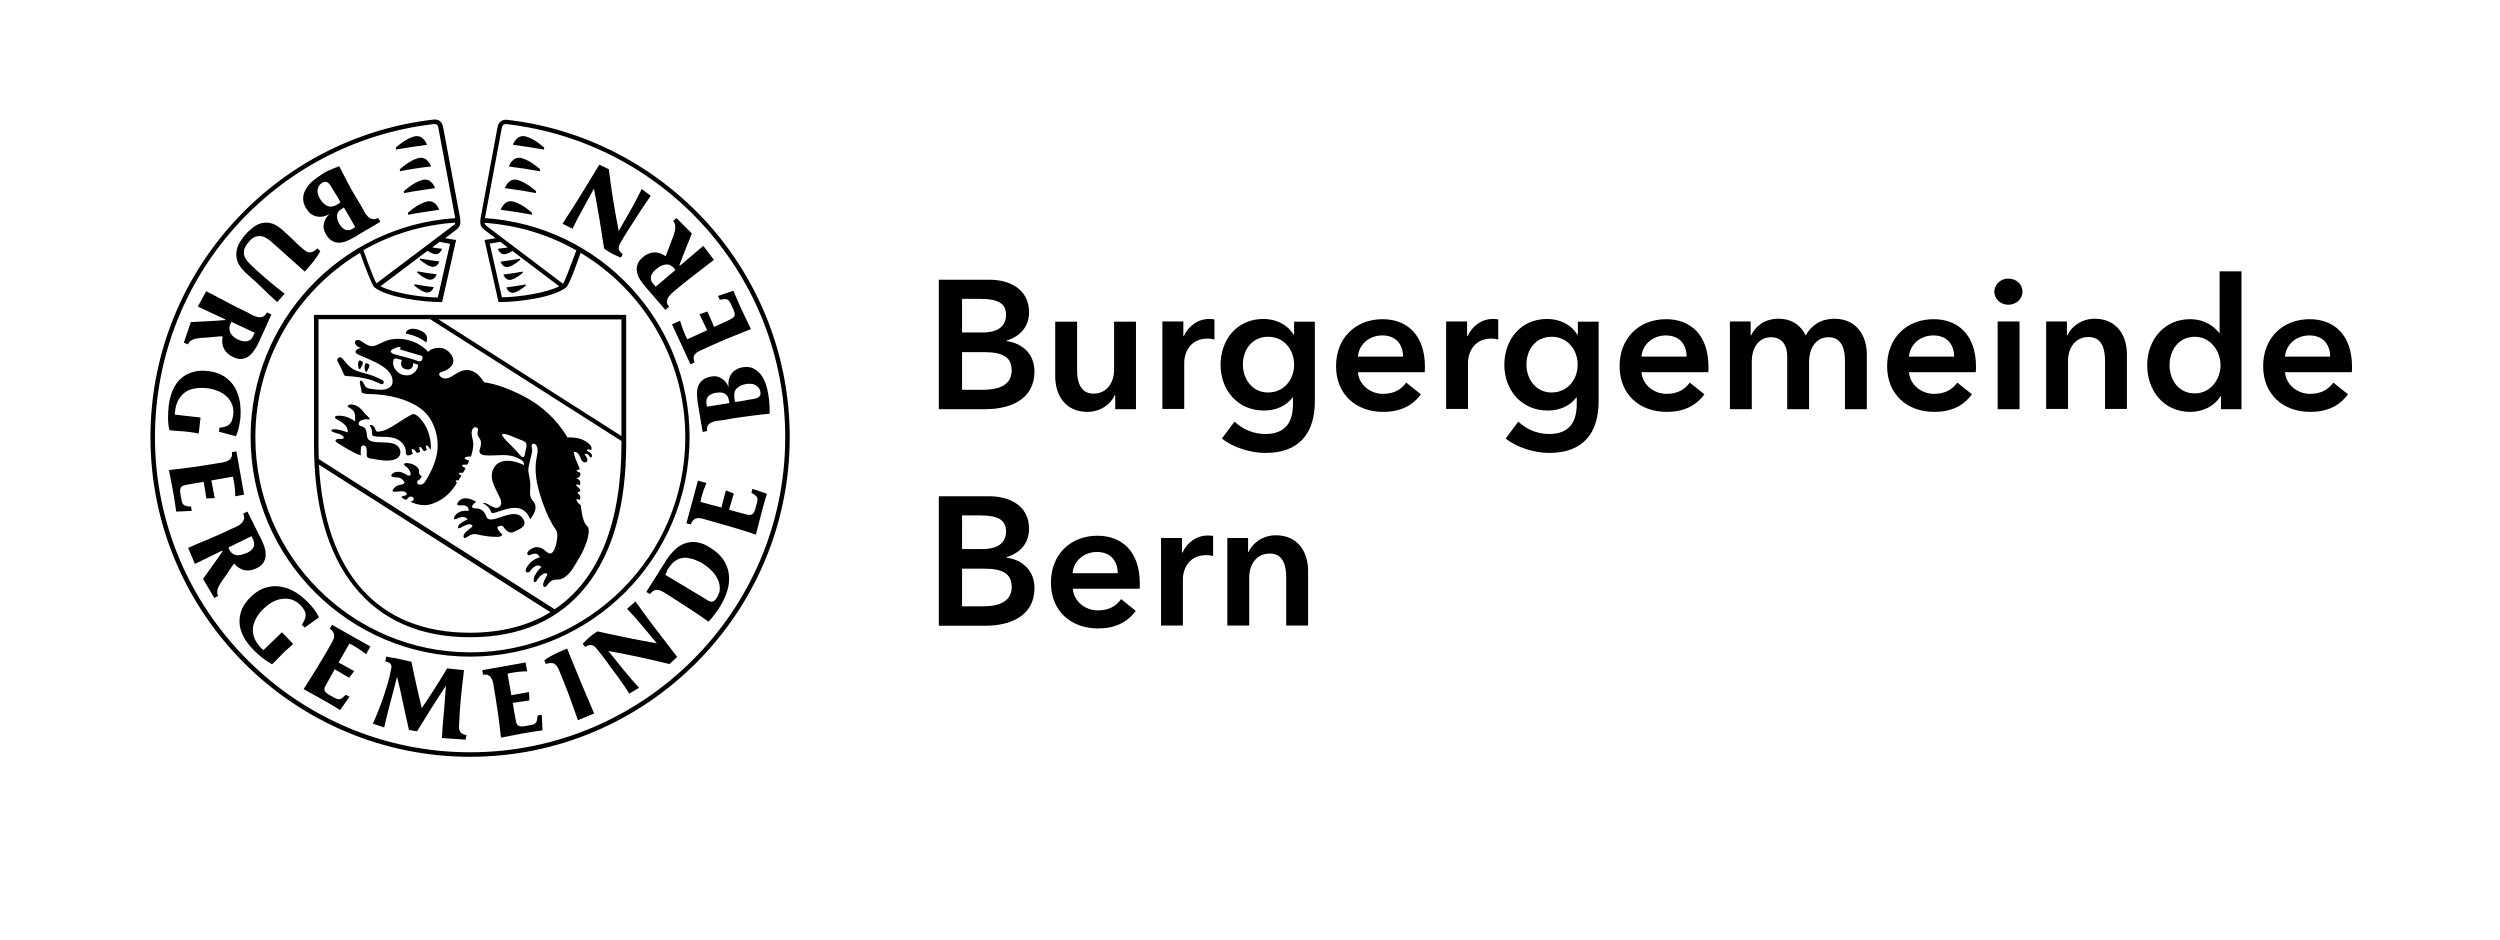 <?xml version="1.0" encoding="utf-8"?>
<svg version="1.1" xmlns="http://www.w3.org/2000/svg" xmlns:xlink="http://www.w3.org/1999/xlink" x="0px" y="0px"
	 viewBox="0 0 1108.3 416.7" width="1108.3" height="416.7" style="enable-background:new 0 0 1108.3 416.7;" xml:space="preserve">
<g>
	<path class="st0" d="M416.2,124h22.4c8.7,0,17.6,4,17.6,14.4c0,6.5-4,10.8-10,12.6v0.2c7.2,1,12.4,5.8,12.4,13.5
		c0,12.5-10.9,16.7-21.7,16.7h-20.7V124z M426.5,147.4h9.1c6.8,0,10.4-2.8,10.4-7.8c0-5.1-3.6-7.1-11.3-7.1h-8.2V147.4z
		 M426.5,172.8h9.2c5.3,0,12.8-1.1,12.8-8.6c0-6-4.1-8.1-12.4-8.1h-9.6V172.8z M503.6,181.4h-9.2v-6.2h-0.2
		c-1.7,3.9-6.3,7.4-12.1,7.4c-10.1,0-14.3-7.8-14.3-15.7v-24.3h9.7v21.5c0,4.6,1.1,10.4,7.3,10.4c6.2,0,9.1-5.3,9.1-10.5v-21.4h9.7
		V181.4z M515.3,142.5h9.3v6.5h0.2c2.1-4.5,6.2-7.6,11.3-7.6c0.7,0,1.7,0.1,2.3,0.2v8.9c-1.3-0.3-2.1-0.4-3-0.4
		c-8.7,0-10.4,7.6-10.4,10.4v20.8h-9.7V142.5z M582.9,142.5v35.4c0,14-6.8,22.9-21.9,22.9c-6.3,0-14.3-2.3-19.3-6.4l5.6-7.5
		c3.7,3.6,8.7,5.5,13.6,5.5c9.4,0,12.3-5.7,12.3-13.4v-2.8h-0.2c-2.8,3.8-7.4,5.8-12.7,5.8c-11.7,0-19.2-9.2-19.2-20.2
		c0-11.3,7.3-20.4,19-20.4c5.4,0,10.5,2.3,13.4,7h0.2v-5.8H582.9z M551,161.7c0,6.2,4.1,12.3,11.1,12.3c7.2,0,11.6-5.8,11.6-12.3
		c0-6.7-4.5-12.4-11.5-12.4S551,154.8,551,161.7 M631.6,165h-29.6c0.4,5.5,5.4,9.6,11.1,9.6c4.9,0,8.1-1.9,10.3-5l6.5,5.2
		c-3.8,5.2-9.3,7.8-16.7,7.8c-12,0-20.9-7.7-20.9-20.3c0-12.6,8.8-20.8,20.6-20.8c10.9,0,18.8,7,18.8,21.1
		C631.7,163.3,631.7,164.1,631.6,165 M622,158.1c0-5-2.8-9.4-9.2-9.4c-5.8,0-10.4,4-10.8,9.4H622z M641.1,142.5h9.3v6.5h0.2
		c2.1-4.5,6.2-7.6,11.3-7.6c0.7,0,1.7,0.1,2.3,0.2v8.9c-1.3-0.3-2.1-0.4-3-0.4c-8.7,0-10.4,7.6-10.4,10.4v20.8h-9.7V142.5z
		 M708.7,142.5v35.4c0,14-6.8,22.9-21.9,22.9c-6.3,0-14.3-2.3-19.3-6.4l5.6-7.5c3.7,3.6,8.7,5.5,13.6,5.5c9.4,0,12.3-5.7,12.3-13.4
		v-2.8h-0.2c-2.8,3.8-7.4,5.8-12.7,5.8c-11.7,0-19.2-9.2-19.2-20.2c0-11.3,7.3-20.4,19-20.4c5.4,0,10.5,2.3,13.4,7h0.2v-5.8H708.7z
		 M676.7,161.7c0,6.2,4.1,12.3,11.1,12.3c7.2,0,11.6-5.8,11.6-12.3c0-6.7-4.5-12.4-11.5-12.4S676.7,154.8,676.7,161.7 M757.3,165
		h-29.6c0.4,5.5,5.4,9.6,11.1,9.6c4.9,0,8.1-1.9,10.3-5l6.5,5.2c-3.8,5.2-9.3,7.8-16.7,7.8c-12,0-20.9-7.7-20.9-20.3
		c0-12.6,8.8-20.8,20.6-20.8c10.9,0,18.8,7,18.8,21.1C757.4,163.3,757.4,164.1,757.3,165 M747.7,158.1c0-5-2.8-9.4-9.2-9.4
		c-5.8,0-10.4,4-10.8,9.4H747.7z M827.6,157.1v24.3h-9.7v-21.5c0-4.6-1.1-10.4-7.3-10.4c-6.1,0-8.6,5.7-8.6,10.7v21.2h-9.7v-23.5
		c0-4.8-2.3-8.4-7.2-8.4c-5.8,0-8.5,5.3-8.5,10.5v21.4h-9.7v-38.9h9.2v6.2h0.2c1.7-3.8,5.8-7.4,12.1-7.4c6,0,10,3,12.1,7.4
		c2.6-4.7,7-7.4,12.8-7.4C823.3,141.4,827.6,149.1,827.6,157.1 M875.9,165h-29.6c0.4,5.5,5.4,9.6,11.1,9.6c4.9,0,8.1-1.9,10.3-5
		l6.5,5.2c-3.8,5.2-9.3,7.8-16.7,7.8c-12,0-20.9-7.7-20.9-20.3c0-12.6,8.8-20.8,20.6-20.8c10.9,0,18.8,7,18.8,21.1
		C876,163.3,876,164.1,875.9,165 M866.3,158.1c0-5-2.8-9.4-9.2-9.4c-5.8,0-10.4,4-10.8,9.4H866.3z M890.3,123.5
		c3.6,0,6.3,2.5,6.3,5.8c0,3.3-2.8,5.8-6.3,5.8c-3.6,0-6.2-2.8-6.2-5.8C884.2,126.2,886.8,123.5,890.3,123.5 M885.6,142.5h9.7v38.9
		h-9.7V142.5z M907.1,142.5h9.2v6.2h0.2c1.7-3.9,6.3-7.4,12.1-7.4c10.1,0,14.3,7.8,14.3,15.7v24.3h-9.7v-21.5
		c0-4.6-1.1-10.4-7.3-10.4c-6.2,0-9.1,5.3-9.1,10.5v21.4h-9.7V142.5z M993.8,181.4h-9.2v-5.8h-0.2c-2.7,4.5-7.9,7-13.4,7
		c-11.8,0-19.1-9.4-19.1-20.7c0-11.5,7.8-20.4,18.9-20.4c7.1,0,11,3.6,13,6.1h0.2v-27.3h9.7V181.4z M973,174.4
		c7.1,0,11.4-6.4,11.4-12.5s-4.3-12.6-11.4-12.6c-7.5,0-11.2,6.4-11.2,12.5C961.8,167.9,965.4,174.4,973,174.4 M1042.6,165H1013
		c0.4,5.5,5.4,9.6,11.1,9.6c4.9,0,8.1-1.9,10.3-5l6.5,5.2c-3.8,5.2-9.3,7.8-16.7,7.8c-12,0-20.9-7.7-20.9-20.3
		c0-12.6,8.8-20.8,20.6-20.8c10.9,0,18.8,7,18.8,21.1C1042.7,163.3,1042.7,164.1,1042.6,165 M1033,158.1c0-5-2.8-9.4-9.2-9.4
		c-5.8,0-10.4,4-10.8,9.4H1033z M416.2,220h22.4c8.7,0,17.6,4,17.6,14.4c0,6.5-4,10.8-10,12.6v0.2c7.2,1,12.4,5.8,12.4,13.5
		c0,12.5-10.9,16.7-21.7,16.7h-20.7V220z M426.5,243.4h9.1c6.8,0,10.4-2.8,10.4-7.8c0-5.1-3.6-7.1-11.3-7.1h-8.2V243.4z
		 M426.5,268.8h9.2c5.3,0,12.8-1.1,12.8-8.6c0-6-4.1-8.1-12.4-8.1h-9.6V268.8z M505.2,261h-29.6c0.4,5.5,5.4,9.6,11.1,9.6
		c4.9,0,8.1-1.9,10.3-5l6.5,5.2c-3.8,5.2-9.3,7.8-16.7,7.8c-12,0-20.9-7.7-20.9-20.3c0-12.6,8.8-20.8,20.6-20.8
		c10.9,0,18.8,7,18.8,21.1C505.3,259.3,505.3,260.1,505.2,261 M495.5,254.1c0-5-2.8-9.4-9.2-9.4c-5.8,0-10.4,4-10.8,9.4H495.5z
		 M514.7,238.5h9.3v6.5h0.2c2.1-4.5,6.2-7.6,11.3-7.6c0.7,0,1.7,0.1,2.3,0.2v8.9c-1.3-0.3-2.1-0.4-3-0.4c-8.7,0-10.4,7.6-10.4,10.4
		v20.8h-9.7V238.5z M544.1,238.5h9.2v6.2h0.2c1.7-3.9,6.3-7.4,12.1-7.4c10.1,0,14.3,7.8,14.3,15.7v24.3h-9.7v-21.5
		c0-4.6-1.1-10.4-7.3-10.4c-6.2,0-9.1,5.3-9.1,10.5v21.4h-9.7V238.5z M186.3,114.6c2.4,0.5,6,1,8.5,1.3c0,0-1,3-3.6,2.3
		c-2.5-0.7-5.1-3.1-5.1-3.1L186.3,114.6z M139.2,139.6h69.2h69.2l0,57.2c0,26.9-5.9,48.1-17.6,62.9c-11.9,15.1-29.3,22.8-51.6,22.8
		c-22.3,0-39.6-7.7-51.6-22.8c-11.7-14.8-17.6-35.9-17.6-62.9V139.6z M244,271.4L141.4,206c2.6,48.1,26.1,74.5,66.9,74.5
		C222.3,280.5,234.2,277.4,244,271.4 M194.4,141.6l81.1,51.7l0-51.7h-67.2H194.4z M141.2,196.8c0,2.3,0.1,4.5,0.1,6.7l104.6,66.6
		c19.3-13,29.6-37.9,29.6-73.4v-1.2l0,0l-84.8-54h-49.5V196.8z M189.3,64.2c0,0-1.6-4.8-5.7-3.7c-4.1,1.1-8.2,5-8.2,5l0.2,0.8
		C179.6,65.6,185.3,64.7,189.3,64.2 M187.2,79.8c-4.1,1.1-8.2,5-8.2,5l0.2,0.8c3.9-0.8,9.7-1.6,13.7-2.2
		C192.9,83.4,191.3,78.6,187.2,79.8 M189,89.4c-4.1,1.1-8.2,5-8.2,5l0.2,0.8c4-0.8,9.7-1.6,13.7-2.2C194.7,93,193.1,88.2,189,89.4
		 M185.4,70.1c-4.1,1.1-8.2,5-8.2,5l0.2,0.8c3.9-0.8,9.7-1.7,13.7-2.1C191.1,73.8,189.5,69,185.4,70.1 M184.9,120.8
		c0,0,2.5,2.4,5.1,3.1c2.6,0.7,3.6-2.3,3.6-2.3c-2.5-0.3-6.1-0.8-8.5-1.3L184.9,120.8z M183.6,126.5c0,0,2.6,2.4,5.1,3.1
		c2.6,0.7,3.6-2.3,3.6-2.3c-2.5-0.3-6.1-0.8-8.5-1.3L183.6,126.5z M221.9,116c0,0,1,3,3.6,2.3c2.5-0.7,5.1-3.1,5.1-3.1l-0.1-0.5
		C228,115.1,224.4,115.7,221.9,116 M350.1,193.8c0,78.2-63.6,141.7-141.7,141.7c-78.2,0-141.7-63.6-141.7-141.7
		c0-35,12.9-68.6,36.4-94.7c23.2-25.8,54.9-42.2,89.2-46.1c2.1-0.2,3.6,0.9,4.1,3.1l7.5,40.2c0.4,2.4,0.3,3.9-1.3,5.3l-5.3,4
		l4.9,0.8l-6.2,27.5l-0.8,0h-0.2c-7.3,0-23.5-2-29.1-6.6c-1-0.9-4.2-9.3-6.3-15.2c-27.9,16.7-46.4,47.2-46.4,81.8
		c0,52.5,42.8,95.3,95.3,95.3c52.5,0,95.3-42.8,95.3-95.3c0-34.6-18.5-65.1-46.4-81.8c-2.1,5.9-5.2,14.4-6.3,15.2
		c-5.6,4.7-21.8,6.6-29.1,6.6h-0.2l-0.8,0l-6.2-27.5l4.9-0.8l-5.2-3.9c-1.7-1.4-1.8-3-1.4-5.3l7.5-40.2c0.4-2.1,2-3.3,4.1-3.1
		c34.3,3.9,65.9,20.3,89.2,46.1C337.2,125.2,350.1,158.8,350.1,193.8 M247.9,126.9l-20.8-15.7c-0.8,0.6-1.8,1.1-2.8,1.4
		c-2.6,0.7-3.6-2.3-3.6-2.3c1.3-0.2,2.8-0.4,4.4-0.6l-3.3-2.5l-4.7,0.8l5.4,23.8C230,131.7,242.2,129.9,247.9,126.9 M255.5,111
		c-12.1-6.9-25.9-11.2-40.7-12.2c0.1,0.6,0.4,0.9,0.8,1.3l34,25.7c0,0,0,0,0,0C250.3,124.9,253,117.8,255.5,111 M194.9,107.2
		l-3.3,2.5c1.5,0.2,3.1,0.5,4.4,0.6c0,0-1,3-3.6,2.3c-1-0.3-2-0.8-2.9-1.4l-20.8,15.7c5.7,3,17.8,4.9,25.4,5l5.4-23.8L194.9,107.2z
		 M201.8,98.7c-14.8,1-28.6,5.3-40.7,12.2c2.4,6.8,5.1,13.9,5.8,14.7l34.1-25.7C201.5,99.6,201.8,99.3,201.8,98.7 M348.1,193.8
		c0-71-53.2-130.7-123.7-138.8c-1-0.1-1.6,0.4-1.9,1.5l-7.5,40.1c0,0,0,0.1,0,0.1c51,3.4,90.7,45.8,90.7,97.1
		c0,53.7-43.7,97.3-97.3,97.3c-53.7,0-97.3-43.7-97.3-97.3c0-51.2,39.8-93.7,90.7-97.1c0,0,0-0.1,0-0.1l-7.5-40.1
		c-0.2-1.1-0.8-1.6-1.9-1.5c-70.5,8.1-123.7,67.8-123.7,138.8c0,77,62.7,139.7,139.7,139.7S348.1,270.9,348.1,193.8 M227.4,64.2
		c4,0.5,9.8,1.4,13.7,2.1l0.2-0.8c0,0-4.1-3.9-8.2-5C228.9,59.4,227.4,64.2,227.4,64.2 M223.8,83.4c4,0.5,9.8,1.4,13.7,2.2l0.2-0.8
		c0,0-4.1-3.9-8.2-5C225.4,78.6,223.8,83.4,223.8,83.4 M222,93c4,0.5,9.8,1.4,13.7,2.2l0.2-0.8c0,0-4.1-3.9-8.2-5
		C223.5,88.2,222,93,222,93 M225.6,73.8c4,0.5,9.8,1.4,13.7,2.1l0.2-0.8c0,0-4.1-3.9-8.2-5C227.1,69,225.6,73.8,225.6,73.8
		 M226.7,124c2.5-0.7,5.1-3.1,5.1-3.1l-0.1-0.5c-2.4,0.5-6,1-8.5,1.3C223.2,121.7,224.1,124.7,226.7,124 M228,129.7
		c2.5-0.7,5.1-3.1,5.1-3.1l-0.1-0.5c-2.5,0.5-6,1-8.5,1.3C224.4,127.4,225.4,130.4,228,129.7 M180.3,148c0.5,0.1,1.3,0.2,2.2,0.5
		c1.7,0.5,4.1,1.5,6.5,3.3c0.6-1.7,0.3-2.8-0.3-3.6c-0.8-1.2-2.4-1.8-3.8-2.2c-1.6-0.4-3.4-0.5-4.6,0.8c-0.2,0.2-0.4,0.5-0.4,0.7
		C179.9,147.8,180,148,180.3,148 M157.4,152.1c-0.3-1.3,1.2-1.6,2.1-1.2c0.5,0.2,0.9,0.5,1.3,0.8c2,1.3,3.7,2.4,6.1,1.3
		c1.6-0.7,3.1-1.5,4.8-2.1c6.2-1.9,13.8,0.2,18.1,5.1c1.5-1.8,5-2.2,7.1-1.4c2.4,1,5.1,4.2,3.7,6.9c-0.9,1.7-3.1,3-4.9,3.4
		c-0.7,0.2-1,0.6-1,1.1c0,0.6,1.6,2.5,4.3,1.5c2.4-0.9,6.3-5.2,11-2.7c1.3,0.7,1.8,1.1,3.1,2.6c0.4,0.5,0.8,1,1.2,1.6
		c0.1,0.1,0.2,0.5,0.3,0.5c0.5,0,1,0.1,1.5,0.2c3.8,0.7,7.4,2,10.9,3.5c5.1,2.2,10,4.9,14.2,8.5c3,2.5,5.7,5.4,8,8.6
		c0.6,0.9,1.3,1.8,1.8,2.7c0.1,0.2,0.4,0.9,0.6,0.9c2,0,4.2,0.1,6.1,0.8c1.5,0.6,5,2.4,4.5,4.5c-0.2,0.6-0.7,0-1.1,0
		c-0.6,0-1.1,0.3-0.8,0.7c0.2,0.2,0.7,0.5,1,0.6c0.5,0.2,0.8,0.5,1,1c0.5,0.9-0.4,1.9-0.9,0.9c-0.3-0.5-1.2-1.9-2.3-0.9
		c0.6,0.4,1.3,1.6,1.3,2.3c0.1,1-0.8,1.5-1.8,1c-1.7-0.9-1.2-4.5-4.2-4.5c0.1,1.9,1,3.7,1.7,5.4c0.3,0.7,0.6,1.4,0.9,2
		c0.2,0.4-1.2,0.8-1.5,0.9c0.3,0.3,0.6,0.5,1,0.7c0.6,0.2,0.7,0.1,0.8,0.8c0,0.3,0,0.6-0.2,0.9c-0.3,0.6-1,0.9-1.7,1
		c1.5,0.5,2.3,1.6,1.6,3.2c-0.4-0.3-1.1-0.6-1.5-0.3c-0.4,0.2,0.8,1.2,1,1.3c0.4,0.3,1.2,1.5,0.4,1.7c-0.4,0.1-0.8,0.4-1,0.7
		c1.2,0.7,1.8,1.8,1,3.1c-0.3-0.3-1.3-0.7-1.4-0.2c0.3,1,1.1,1.8,1.8,2.4c0.3,0.3,0.2,0.7,0.3,1.1c0.1,0.7,0.2,1.5,0.3,2.2
		c0.3,1.7,0.7,3.6,1.6,5.1c0.3,0.5,0.9,0.9,1.2,1.5c0.3,0.5,0.3,1,0.3,1.6c0,2.9-1.3,5.9-2.4,8.5c-0.8,1.8-1.8,3.4-2.8,5.1
		c-0.9,1.6-1.9,3.2-3,4.6c-1.2,1.5-3.1,3.1-5,3.3c-0.9,0.1-1.8,0-2.7,0.3c-1.1,0.4-1.9,1.4-2.6,2.3c-0.5,0.8-1.5,1.2-1.7,0
		c-0.1-0.7,0.2-1.4,0.5-2.1c0.1-0.4,1.6-2.8,1.3-3c-1.5-1-3.4,1.1-4.3,2.5c-0.3,0.5-0.9,1.6-1.5,1c-0.3-0.3-0.2-0.8-0.2-1.2
		c0.1-0.7,0.5-1.7,1-2.4c0.6-1,1.5-2.1,2.4-2.9c-1.5-1.7-3.6,0-4.6,1.3c-0.5,0.6-1.2,1.5-2,0.9c-0.7-0.5-0.2-1.6,0.2-2.2
		c1.2-2.1,3.3-3.7,5.7-4.3c-0.3-0.6-0.8-1.5-1.6-1.6c-0.8-0.2-1.7,0.2-2.4,0.4c-0.4,0.2-1,0.5-1.3,0.1c-1.1-1.4,1.9-3,2.9-3.3
		c1.4-0.4,2.8,0,4,0.8c0.9,0.6,1.9,1.9,3,1.9c1.5,0,2.5-3.2,2.7-4.4c0.3-1.7,1-4.6-0.2-6.2c-4.4-6-8-17.5-8.7-23
		c-0.4-3.4-0.3-5.8,0-7.8c0.3-2,1.2-4.6,0.1-6.5c-0.4-0.6-1.7-1.4-2.1-0.1c-0.1,0.4,0.2,1.4,0.2,2.4c0,1.5-1.7,6.3-1.7,8.8
		c0,0.9,0.9,3.9,0.9,6.7c0,2-0.5,3.8,0.4,5.7c0.5,0.9,1.3,1.6,1.7,2.6c0.3,0.9,0.3,2.2-0.2,3.3c-0.6,1.4-1.1,2.2-2,3.3
		c-0.2-0.6-0.6-1.2-0.7-1.5c-0.3-0.5-0.6-1-0.9-1.3c-0.9-0.9-1.7-1.5-2.5-1.8c-2.3-0.8-4.9-0.4-7.5,0.4c-1.4,0.4-2.7,0.9-3.7,1.2
		c-1.8,0.5-1.7,0.2-2-0.4c-0.8-1.6-1.4-2.1-2-2.7c-0.3-0.2-0.8-0.6-1-0.6c-0.9-0.3-0.5-0.5-0.2-0.5c0.5,0,0.9,0.1,1.3,0.3
		c0.2,0.1,0.7,0.3,1.9,1c1,0.5,2,1.2,3.1,0.7c2.6-1.1,0.9-4.3,0-6c-1.2-2.5-2.8-5.2-2.8-8.1c0-2.1,1-4.3,2.8-5.5
		c3.3-2.2,8.3-0.8,11.5,0.8c0.3-1.5-1.4-2.5-2.5-3c-5.1-2.6-9.8-0.8-15.2-1.4c-0.9-0.1-2.6-0.7-1.9-2.7c0.4-1,0.6-2.1,0.5-3.2
		c-0.1-1.2-1.1-2-1.4-3.1c-0.2-0.7-0.1-1.4,0.1-2.1c0.2-0.6-0.4-1.3-1.2-1.3c-0.9,0-1.4,1.1-1.5,1.5c-0.5,2.3,0.8,4.3,0.6,6.5
		c-0.1,1.7-0.5,3.4-1,5c-0.4,0-2.8-0.1-2.8,0.7c0,0.5,1.6,1,2,1.1c-0.2,0.4-0.6,1.9-1.1,1.8c-0.7,0-1.9-0.1-2.1,0.3
		c-0.1,0.4,1,1,1.6,1.2c-0.3,0.7-0.7,1.4-1.2,2.1c-0.6,0-1.8-0.1-1.8,0.2c-0.1,0.3,0.4,0.5,0.6,0.7c0.3,0.2,0.7,0.2,0.4,0.6
		c-0.4,0.7-0.8,1.3-1.2,1.9c-0.4-0.1-1.4-0.2-1.1,0.4c0.2,0.4,0.5,0.5,0.3,0.9c-0.9,1.6-2,3-3.3,4.3c-2.2,2.3-5,4-8,4.9
		c-3.1,1-6.6,0.2-9.2-1.1c0.5-0.1,1.7-0.4,1.5-1.4c-0.2-0.8-1.4-1.1-2-0.7c-0.3,0.2-1.3,1.4-1.4,1.3c-0.6-0.2-1.1-0.4-1.4-0.6
		c-0.7-0.4-0.8-0.9,0-1.1c0.2-0.1,1.5-0.2,1.6-0.5c0.1-0.2,0.1-0.5-0.2-1c-0.4-0.6-1.7-0.6-2.3-0.6c-1,0-2.7,0.4-3.5,0.1
		c-0.6-0.2,0.3-1.2,0.5-1.5c0.7-0.8,1.5-1.2,2.4-1.4c0.7-0.1,2.8-0.4,2-1.6c-0.4-0.6-1.1-1.2-1.8-1.5c-1.1-0.4-2.2-0.1-3.3-0.5
		c-1.3-0.5,0-1.5,0.7-1.9c0.7-0.3,1.8-0.4,2.6-0.3c1.1,0.2,2,0.8,3,1.3c1,0.6,2,0.5,1.7-0.7c-0.2-1-0.9-2-1.6-2.7
		c-0.4-0.3-1-0.5-1.2-1c-0.2-0.5,0.2-0.8,0.7-0.8c1.9-0.1,4.6,0.8,5.6,2.5c0.5,0.8,0.1,1.4,0.4,2.3c0.2,0.5,0.5,0.7,1.1,1
		c-0.3,0.5-0.7,1.2-0.9,1.4c-0.3,0.4-0.8,0.3-1.1,0.8c-0.2,0.3-0.2,1.3,0.7,1.5c0.9,0.2,1.9-0.2,2.3-0.7c0.8-0.9,1.4-2.2,2-3.2
		c1.8-3.2,3.2-6.7,3.8-10.4c0.8-5.1-0.5-11-3.4-15.3c-2-3-5.1-5.2-8.4-6.7c-5.4-2.5-11.5-3.6-17.5-3.8c-0.9,0-1.9,0-2.8-0.2
		c-0.5-0.1-1-0.3-1.4-0.5c0-0.7-0.2-1.4-0.3-2.1c-0.1-0.6-1-2.9-0.1-3.2c0.8-0.3,1.7,2.4,2.3,2.9c0.7,0.7,2,0.7,2.9,0.9
		c2.3,0.3,5.3,0.7,7.4-0.6c2-1.2,1.7-3.5,1.1-5.1c-0.8-1.9-2.3-3.3-4-4.4c-2.1-1.4-4.3-2.4-6.6-3.4c-1-0.4-2-0.9-3-1.3
		c-0.8-0.3-2.4-1-2.4-1.6c0-1.1,1.6-1.7,2.5-2C158.9,154.1,157.7,153.2,157.4,152.1 M222.6,192.6c-0.3,0.6,1.8,2.8,3.2,4.1
		c1,0.9,4.4,4.7,5.2,5.5c0.2,0.2,0.4,0.4,0.8,0.4c0.8,0,0.8-0.9,0.9-1.3c0-0.1,0.3-1.8,0.4-2c0.2-0.6,0.9-3-0.8-3.7
		c-0.6-0.3-5.7-2.3-6.4-2.6C225,192.6,222.8,192,222.6,192.6 M184.5,161.4c-0.1,0-1.4-0.4-1.4-0.4l0,0.5c0,1.4-0.9,2.3-2.2,2.3
		c-1.2,0-2.2-0.4-2.7-1.2c-0.5-0.7-0.5-1.6-0.2-2.6l0.2-0.4l-0.4-0.1c0,0-1.4-0.4-1.8-0.5c-0.1,0-0.3-0.1-0.4-0.1
		c-0.8,0-1.1,0.4-1.2,0.7c-0.3,1.5-0.2,2.8,1.1,4.5c1.3,1.7,3.2,2.3,4.8,2.3c3.5,0,4.8-2.9,5.1-4.3
		C185.3,161.9,185.4,161.6,184.5,161.4 M173.3,156c0.2,0.4,0.7,0.8,1.4,1c3.9,1,8.6,2.3,10.8,3.1c0.2,0.1,0.4,0.1,0.5,0.1
		c0.6,0,1.1-0.4,1.3-1.1c0.1-0.6-0.1-1.4-0.8-1.5c-2.3-0.6-5.9-1.7-9.2-2.7c-0.1,0-0.2-0.1-0.1-0.2c0.2-0.2,0.6-0.4,0.4-0.7
		c-0.2-0.2-0.7-0.2-0.9-0.2c-0.7,0.2-2.9,0.9-3.4,1.7C173.2,155.5,173.2,155.7,173.3,156 M150.1,192.3c0.7,0.2,2.3,0.9,2.3,1.8
		c0,0.7-1.9,0.4-2.4,0.5c-1.4,0.1-1.7,0.9-0.5,1.7c1.8,1.2,3.8,2.3,5.7,3.4c0.7,0.4,2.5,1.5,4.8,2.2c-0.2-1,0-2.1,0-3.1
		c0-1,0.7-1.6,1.7-1.2c0.9,0.3,0.9,2.2,0.9,2.7c0,0.7-0.2,1.8,0.3,2.4c0.4,0.4,0.4,0.3,1,0.5c1.1,0.2,3,0.5,4.1,0.7
		c2.4,0.3,4.9,0.6,7.2-0.3c2.4-0.9,3-3.3,1.5-5.4c-1.2-1.6-3.4-1.9-5.2-2c-2.4-0.2-4.9,0.1-7.1-0.7c-2.2-0.8-1.5-2.6-2-4.4
		c-0.2-0.9-0.7-1.5-1.5-1.9c-0.6-0.3-1.9-0.4-1.9-1.2c-0.2-2.1,3.6-2.3,5-2.1c-0.4-1-1.2-1.5-1.9-2.2c-0.6-0.6-1.1-1.4-1.7-2
		c-1.3-1.4-2.9-2.4-4.9-2.4c-0.7,0-2.2,0.7-0.9,1.3c0.6,0.3,1.3,0.7,1.8,1.2c1.2,1.2,1.1,3.4,1,5c-1.6-1.2-3.7-2.2-5.6-2.4
		c-0.7-0.1-3.8-0.5-3.2,0.9c0.2,0.4,1.4,0.9,2,1.3c0.7,0.4,1.1,0.7,1.7,1.2c1.1,0.9,2.1,2.3,1.8,3.9c-0.8-0.4-7.2-2.5-7.2-0.7
		C146.8,191.4,149.2,192,150.1,192.3 M218.7,230.2c-1.3,0.2-2.6,0.2-3.1-1.2c-0.5-1.3-1-2.4-2.4-3.1c-0.6-0.3-1.2-0.5-1.8-0.5
		c-0.5,0-1.2,0-1.7-0.2c-1.3-0.7,0.8-2.4,1.4-2.7c-2.4-1.6-6.2-2.7-8.1,0.2c-1.2,1.8,1.2,1.3,2.3,1.3c1.6,0,2.5,1,2.5,2.5
		c-2.3-0.3-4.9,0.2-6.2,2.3c-0.2,0.3-0.6,1-0.1,1.3c0.4,0.3,1.3-0.3,2-0.6c1.5-0.5,3-0.5,3.8,0.8c-1.3,0.5-2.9,1.3-3.8,2.4
		c-0.3,0.4-0.7,0.9-0.4,1.3c0.4,0.6,1.5-0.3,1.9-0.5c1-0.5,2.7-1.4,3.7-1c1.7,0.6,0,1.5-0.6,2c-0.8,0.7-1.9,1.4-2.4,2.4
		c-0.5,1-0.2,2,1,1.4c1.1-0.6,1.9-1.4,3.2-1.5c1-0.1,2,0.2,3,0.4c2.4,0.5,4.8,0.8,7.3,0.8c0.7,0,1.4,0,2-0.4
		c0.2-0.1,0.4-0.3,0.5-0.6c-0.2-0.2-0.4-0.4-0.6-0.6c-0.4-0.4-2.2-2.5-1.4-2.9c0.7-0.4,1.9-0.7,2.3-0.1c0.5,0.6,1,1.4,1.7,1.9
		c1.5,1,1.8,1.2,4.6-0.2c1.4-0.7,3.9-2,3.1-4.1C229.9,224.9,222.8,229.5,218.7,230.2 M159.1,160c-0.5,0.7-0.4,2.1-0.2,2.9
		c0.2,0.8,0.6,1.1,1,0.3c0.3-0.6,1.2-1.9,0.9-2.6C160.6,160.1,159.5,159.5,159.1,160 M162,161.2c-0.5,0.7-0.4,2.1-0.2,2.9
		c0.2,0.8,0.6,1.1,1,0.3c0.3-0.6,1.2-1.9,0.9-2.6C163.5,161.3,162.4,160.7,162,161.2 M151.2,163.2c0.4,0.8,0.8,1.7,1.1,2.5
		c0.2,0.6,0.5,1,1.3,1c3.9,0.2,7.9,0.7,11.6,2c1.3,0.5,2.2,0.9,2.9,1.2c0.5,0.3,1.5,0.8,1.9,0c0.5-1-0.4-1.4-1.1-1.7
		c-2.1-1.1-4.4-2-6.8-2.6c-2.4-0.7-4.6-1.1-6.6-2.7c-1.3-1-2.4-2.3-3.4-3.6c-0.3-0.4-0.6-0.8-1.2-0.9c-1.1-0.1-1.7,1.1-1.2,1.9
		C150.3,161.3,150.7,162.2,151.2,163.2 M190.7,199.2l0.3-0.1c0,0,0.3-2.7-0.8-6.5c-1.2-4.1-3.2-6.3-4.3-7.5
		c-0.9-0.9-2.3-1.9-3.2-1.4c-2.2,1.1-3.7,2.1-6.2,3.7c-2.3,1.4-5.1,3.5-7.8,3.8c-1.1,0.1-1.6,0.5-2.1-0.4c-0.1-0.2-0.3-0.7-0.4-1
		c-0.6-1.4-2.2-1.6-2.3-1.3c0,0.2,0.4,0.6,0.8,1.7c0.1,0.3,0.2,0.9,0.2,1.3c0.1,0.6,0,1.1,0.2,1.5c0.1,0.4,1.7,0.5,2.5,0.6
		c4.1,0.2,8.3-0.4,11.2,3.4c0.7,0.9,1.2,2.2,1.1,3.6c0,2.2,2.1,1.1,3.2,0.5c-0.3-0.4-1-1.7-0.3-2c0.9,0,1.5,0.9,1.9,1.6
		c0.1,0.2,0.9-0.1,1.1-0.2c0.6-0.2,0.5-0.4,0.3-0.9c-0.2-0.4-0.5-1.9,0.4-1.4c0.4,0.2,1.2,1.8,1.5,1.8c0.5-0.1,1-0.3,1.3-0.6
		c-0.2-0.4-0.4-0.8-0.5-1.3C188.7,196.9,189.9,197.5,190.7,199.2 M146.4,75.3c1.3-0.6,2.6-1.1,4-1.6c1.2,2.4,2.4,4.7,3.6,7
		c1.2,2.3,2.5,4.6,3.9,6.9c0.4,0.7,0.8,1.3,1.2,2c0.4,0.6,0.8,1.3,1.2,2c0.4,0.7,0.8,1.4,1.2,2.2c0.4,0.8,0.9,1.5,1.5,2.1
		c0.6,0.6,1.2,1,2,1.2c0.7,0.2,1.6,0,2.6-0.5l1,1.7c-1.9,1.2-3.8,2.3-5.7,3.4c-1.9,1.1-3.8,2.2-5.7,3.4c-1.2,0.7-2.4,1.3-3.6,1.8
		c-1.2,0.5-2.3,0.7-3.4,0.7c-1.1,0-2.1-0.3-3.1-0.9c-1-0.6-1.9-1.6-2.7-3c-0.9-1.6-1.2-3.1-0.8-4.7c0.4-1.6,1.2-3,2.5-4.1
		c-2,1.1-4,1.5-5.9,1c-1.9-0.4-3.4-1.7-4.6-3.7c-0.9-1.6-1.3-3.1-1.2-4.6c0.1-1.5,0.6-2.8,1.4-4.1c0.8-1.3,1.8-2.4,3.1-3.5
		c1.3-1,2.5-1.9,3.8-2.7C143.8,76.5,145.1,75.8,146.4,75.3 M149,86.3c-0.7-1.1-1.5-2.3-2.1-3.4c-0.2-0.4-0.5-0.8-0.7-1.1
		c-0.3-0.4-0.6-0.6-0.9-0.9c-0.3-0.2-0.7-0.3-1.1-0.3c-0.4,0-0.8,0.1-1.3,0.4c-0.7,0.4-1.1,0.8-1.5,1.4c-0.3,0.5-0.5,1.1-0.6,1.8
		c-0.1,0.6,0,1.3,0.2,1.9c0.2,0.7,0.4,1.3,0.7,1.8c1,1.7,2.1,2.8,3.4,3.4c1.3,0.6,2.8,0.3,4.6-0.7c0.2-0.1,0.4-0.3,0.6-0.4
		c0.2-0.1,0.4-0.3,0.6-0.4C150.4,88.5,149.7,87.4,149,86.3 M157,101c0.2-0.1,0.3-0.2,0.5-0.3l-5-8.7c-0.2,0.1-0.3,0.1-0.4,0.2
		c-0.2,0.1-0.3,0.2-0.4,0.3l-0.4,0.2c-0.7,0.4-1.1,0.8-1.4,1.3c-0.3,0.5-0.5,1.1-0.5,1.6c0,0.6,0.1,1.2,0.2,1.8
		c0.2,0.6,0.4,1.2,0.8,1.8c0.7,1.3,1.6,2.1,2.6,2.6c1,0.5,2.2,0.3,3.6-0.5C156.7,101.2,156.8,101.1,157,101 M116.6,128
		c-2.2-2.1-4.3-4.1-6.6-6.1c-0.6-0.5-1.1-1-1.7-1.6c-0.5-0.5-1-1.1-1.5-1.7c-0.9-1.2-1.5-2.4-1.8-3.7c-0.3-1.3-0.3-2.5-0.1-3.7
		c0.2-1.2,0.6-2.4,1.3-3.6c0.7-1.2,1.5-2.3,2.4-3.4c1.3-1.5,2.7-2.7,4-3.7c1.3-0.9,2.7-1.5,4.1-1.7c1.4-0.2,2.8-0.1,4.2,0.4
		c1.4,0.5,2.9,1.5,4.5,2.9c1.5,1.3,2.9,2.7,4.3,4c1.4,1.4,2.8,2.7,4.3,4c0.6,0.5,1.2,1,1.7,1.3c0.5,0.3,1,0.5,1.6,0.5
		c0.5,0,1.1-0.1,1.6-0.4c0.6-0.3,1.2-0.8,1.8-1.4l1.3,1.2c-0.9,1.7-2,3.3-3.2,4.8c-1.2,1.5-2.4,2.9-3.7,4.3l-14.2-12.7
		c-0.9-0.8-1.7-1.5-2.6-2c-0.9-0.6-1.7-0.9-2.6-1c-0.9-0.1-1.7,0-2.6,0.3c-0.9,0.4-1.8,1-2.7,2.1c-1.2,1.4-1.9,2.6-2.2,3.7
		c-0.2,1.1-0.1,2.2,0.3,3.1c0.4,1,1.1,1.9,2,2.8c0.9,0.9,1.9,1.8,2.9,2.8c2.1,1.9,4.2,3.7,6.3,5.5c2.1,1.8,4.3,3.5,6.5,5.2l-3.3,3.7
		C120.9,132.1,118.7,130.1,116.6,128 M84.6,142.8c2.5-0.1,5.1-0.3,7.6-0.4c2.5-0.1,5-0.3,7.5-0.5l0.2-0.3l-12.2-5.7l3.7-6.8
		c3,1.5,5.7,3,8.6,4.5c2.9,1.6,5.9,3.1,8.9,4.5c0.5,0.2,1,0.5,1.5,0.8c0.5,0.3,1,0.5,1.5,0.8c0.6,0.3,1.2,0.5,1.8,0.7
		c0.6,0.2,1.2,0.3,1.8,0.2c0.6,0,1.1-0.2,1.6-0.5c0.5-0.3,0.9-0.9,1.3-1.6l1.9,0.9c-0.9,2.1-1.9,4.2-2.8,6.3c-1,2.1-1.9,4.2-2.9,6.3
		c-0.5,1.2-1.2,2.3-1.9,3.3c-0.7,1.1-1.5,1.9-2.4,2.6c-0.9,0.7-1.9,1.1-3.1,1.2c-1.1,0.2-2.4-0.1-3.8-0.8c-1.9-0.9-3.3-2.1-4.1-3.7
		c-0.8-1.5-1-3.4-0.6-5.5c-1.1,0-2.2,0.1-3.2,0.2c-1.1,0.1-2.2,0.2-3.2,0.3c-0.5,0-1.1,0.1-1.8,0.1c-0.7,0-1.4,0.1-2.1,0.2
		c-2,0.2-4.2,0.7-5.1,2.8l-1.8-0.8L84.6,142.8z M107.5,151.2c0.6,0.1,1.2,0.2,1.8,0.1c0.6-0.1,1.1-0.3,1.6-0.6
		c0.5-0.3,0.9-0.9,1.2-1.5l0.8-1.7l-10.3-4.8c-0.1,0.1-0.2,0.2-0.2,0.4c-0.1,0.1-0.1,0.2-0.2,0.4c-0.4,0.9-0.6,1.7-0.5,2.4
		c0.1,0.7,0.3,1.4,0.6,2c0.4,0.6,0.9,1.1,1.5,1.6c0.6,0.5,1.3,0.9,2.1,1.2C106.3,150.9,106.9,151.1,107.5,151.2 M74.5,185.3
		c0-1.9,0.1-3.7,0.3-5.5c0.3-2.4,0.9-4.7,1.7-6.7c0.9-2,2-3.7,3.5-5.1c1.5-1.4,3.2-2.4,5.3-3c2-0.7,4.4-0.8,7-0.5
		c2.9,0.3,5.3,1.2,7.3,2.5c1.9,1.3,3.5,3,4.6,4.9c1.1,2,1.8,4.2,2.2,6.6c0.3,2.4,0.4,5,0.1,7.5c-0.2,1.3-0.4,2.6-0.7,3.8
		c-0.3,1.3-0.7,2.5-1.2,3.6l-7.5-2l0.2-1.8c1-0.1,1.9-0.2,2.6-0.5c0.7-0.2,1.4-0.6,1.8-1c0.5-0.5,0.9-1,1.1-1.7
		c0.3-0.7,0.5-1.6,0.6-2.6c0.2-1.8,0-3.3-0.6-4.7c-0.6-1.4-1.4-2.5-2.5-3.5c-1.1-1-2.4-1.8-3.8-2.3c-1.5-0.6-3-1-4.6-1.2
		c-2-0.2-3.8-0.2-5.5,0.1c-1.7,0.3-3.1,0.8-4.3,1.7c-1.2,0.8-2.2,2-3,3.4c-0.8,1.4-1.3,3.2-1.5,5.2c0,0.2-0.1,0.4-0.1,0.6
		c0,0.2,0,0.4,0,0.7l11.4,1.3l-0.8,7.1c-0.7-0.1-1.4-0.3-2.1-0.4c-0.7-0.1-1.4-0.2-2.1-0.3c-1.5-0.2-2.9-0.3-4.4-0.4
		c-1.4-0.1-2.9-0.2-4.4-0.4C74.7,189,74.5,187.2,74.5,185.3 M78.1,226.8c-0.3-2.2-0.6-4.5-1-6.7c-0.3-2-0.7-3.9-1.1-5.9
		c-0.4-2-0.7-3.9-1.1-5.8c4-0.4,8-1,11.9-1.5c3.9-0.6,7.9-1.2,11.9-1.9c0.7-0.1,1.3-0.3,1.8-0.5c0.5-0.2,1-0.5,1.4-0.8
		c0.4-0.4,0.6-0.8,0.8-1.3c0.2-0.5,0.2-1.2,0.1-2l2-0.3l3.4,19.2l-3.9,0.7c0-1.2-0.1-2.3-0.2-3.5c-0.1-1.2-0.3-2.3-0.5-3.5
		c-0.1-0.3-0.1-0.6-0.2-0.9c0-0.3-0.1-0.6-0.2-0.8l-9.5,1.7l1.5,7.8l-3.7,0.2l-1.2-7.4l-6.4,1.1c-0.8,0.1-1.4,0.3-2,0.4
		c-0.6,0.1-1,0.3-1.4,0.6c-0.3,0.3-0.5,0.7-0.6,1.2c-0.1,0.5-0.1,1.2,0.1,2.1l0.4,2.3c0.1,0.8,0.3,1.4,0.5,1.8
		c0.2,0.4,0.5,0.7,0.8,0.9c0.3,0.2,0.7,0.3,1.2,0.4c0.5,0.1,1.1,0.1,1.8,0.2l0.3,1.9L78.1,226.8z M116,291.4c-1.4-1.2-2.8-2.4-4-3.7
		c-1.7-1.8-3.1-3.6-4.1-5.6c-1-2-1.6-3.9-1.7-5.9c-0.1-2,0.2-4,1-6c0.8-2,2.2-3.9,4.1-5.7c2.1-2,4.3-3.4,6.6-4
		c2.3-0.7,4.5-0.8,6.7-0.4c2.2,0.4,4.4,1.2,6.5,2.5c2.1,1.3,4,2.9,5.8,4.8c0.9,1,1.8,1.9,2.5,3c0.8,1,1.5,2.1,2,3.3l-6.3,4.5
		l-1.3-1.3c0.6-0.8,1-1.6,1.3-2.3c0.3-0.7,0.4-1.4,0.4-2.1s-0.2-1.3-0.6-2c-0.4-0.7-0.9-1.4-1.6-2.1c-1.2-1.3-2.5-2.1-4-2.6
		c-1.4-0.4-2.9-0.5-4.3-0.3c-1.5,0.2-2.9,0.7-4.2,1.4c-1.4,0.8-2.6,1.7-3.8,2.8c-1.5,1.4-2.6,2.8-3.4,4.3c-0.8,1.5-1.3,2.9-1.5,4.4
		c-0.1,1.5,0.1,3,0.7,4.5c0.6,1.5,1.6,3,3.1,4.5c0.2,0.2,0.3,0.3,0.4,0.4c0.2,0.2,0.3,0.3,0.5,0.4l8.2-7.9l5,5.2
		c-0.6,0.5-1.1,0.9-1.6,1.4c-0.5,0.5-1,0.9-1.6,1.4c-1.1,1-2.1,2.1-3.1,3.1c-1,1.1-2,2.1-3.1,3.1C119,293.5,117.5,292.6,116,291.4
		 M150.8,314.8c-1.9-1.2-3.9-2.4-5.8-3.5c-1.7-1-3.5-1.9-5.2-2.9c-1.7-1-3.5-1.9-5.2-2.9c2.2-3.4,4.3-6.8,6.4-10.2
		c2.1-3.4,4.1-6.9,6.1-10.4c0.3-0.6,0.6-1.2,0.8-1.7c0.2-0.5,0.3-1.1,0.2-1.6c0-0.5-0.2-1-0.5-1.5c-0.3-0.5-0.8-0.9-1.4-1.4l1-1.7
		l17,9.6l-1.9,3.4c-0.9-0.7-1.9-1.4-2.8-2c-1-0.7-2-1.3-3-1.9c-0.2-0.1-0.5-0.3-0.8-0.4c-0.2-0.1-0.5-0.3-0.8-0.4l-4.8,8.4l6.9,3.8
		l-2.2,3l-6.4-3.8l-3.2,5.7c-0.4,0.7-0.7,1.3-1,1.8c-0.3,0.5-0.4,1-0.4,1.4c0,0.4,0.2,0.9,0.5,1.2c0.3,0.4,0.9,0.8,1.7,1.3l2,1.1
		c0.7,0.4,1.2,0.6,1.7,0.7c0.4,0.1,0.8,0.1,1.2,0c0.4-0.1,0.7-0.4,1.1-0.7c0.4-0.3,0.8-0.8,1.3-1.2l1.6,0.9L150.8,314.8z
		 M195.9,327.2c0.2-3.9,0.5-7.7,0.9-11.6c0.3-3.8,0.6-7.7,0.9-11.6c-2.2,3.3-4.4,6.7-6.5,10c-2.1,3.4-4.2,6.8-6.3,10.2l-3.6-0.6
		c-0.9-3.9-1.8-7.9-2.6-11.8c-0.8-3.9-1.7-7.8-2.7-11.8c-0.9,3.8-1.9,7.5-2.9,11.2c-1,3.7-1.9,7.5-2.8,11.3l-5-1.7
		c0.7-1.6,1.5-3.3,2.3-5.4c0.8-2,1.6-4.1,2.3-6.2c0.7-2.1,1.4-4.2,2-6.3c0.6-2.1,1.1-4.2,1.5-6.4l0.1-0.3c0.2-1.4-0.4-2-0.7-2.2
		c-0.3-0.2-0.6-0.4-0.9-0.5c-0.4-0.1-0.7-0.2-1.1-0.3l0.4-2.1c1.7,0.3,2.9,0.5,4.1,0.7c0.7,0.1,4.3,0.9,5,1.1
		c0.7,0.2,1.4,0.3,2.1,0.5c0.7,3.5,1.4,6.9,2.2,10.3c0.8,3.4,1.5,6.8,2.4,10.2c2-2.9,3.9-5.9,5.8-8.8c1.9-2.9,3.6-5.8,5.4-8.8
		l7.5,0.8c-0.5,4-1,8.4-1.4,12.4c-0.4,4-0.6,8-0.8,12.1c-0.1,2,0.3,2.6,0.9,3.3c0.3,0.3,1.2,0.8,2.4,1l-0.4,2L195.9,327.2z
		 M240.5,323.8c-2.2,0.3-4.5,0.6-6.7,1c-2,0.3-3.9,0.7-5.9,1.1c-2,0.4-3.9,0.7-5.8,1.1c-0.4-4-1-8-1.5-11.9
		c-0.6-3.9-1.2-7.9-1.9-11.9c-0.1-0.7-0.3-1.3-0.5-1.8c-0.2-0.5-0.5-1-0.8-1.4c-0.4-0.4-0.8-0.6-1.3-0.8c-0.5-0.2-1.2-0.2-2-0.1
		l-0.3-2l19.2-3.4l0.7,3.9c-1.2,0-2.3,0.1-3.5,0.2c-1.2,0.1-2.3,0.3-3.5,0.5c-0.3,0-0.6,0.1-0.9,0.2c-0.3,0-0.6,0.1-0.8,0.2l1.7,9.5
		l7.8-1.4l0.2,3.7l-7.4,1.1l1.1,6.4c0.1,0.8,0.3,1.4,0.4,2c0.1,0.6,0.3,1,0.6,1.4c0.3,0.3,0.7,0.5,1.2,0.6c0.5,0.1,1.2,0.1,2.1-0.1
		l2.3-0.4c0.8-0.1,1.4-0.3,1.8-0.5c0.4-0.2,0.7-0.5,0.9-0.8c0.2-0.3,0.3-0.7,0.4-1.2c0.1-0.5,0.1-1.1,0.2-1.8l1.9-0.3L240.5,323.8z
		 M257.5,302.4l3.5,8.3l2.4,5.6l-7.2,3c-1.3-3.7-2.6-7.4-3.9-11c-1.4-3.6-2.8-7.2-4.3-10.8c-0.3-0.8-0.7-1.4-1-2
		c-0.3-0.5-0.8-0.9-1.2-1.2c-0.5-0.3-1-0.4-1.6-0.4c-0.6,0-1.3,0.2-2.2,0.5l-0.7-1.7c1.4-1,2.9-1.9,4.4-2.6c1.5-0.8,3.1-1.5,4.6-2.1
		l1.1-0.5L257.5,302.4z M285.3,271.6c1.2,1.7,2.4,3.3,3.7,5c3.7,4.9,7.4,9.7,11.2,14.6l-3.4,3.2c-8.8-2.2-18.1-4.2-27.1-5.8
		c2.2,2.7,4.4,5.5,6.6,8.2c2.2,2.7,4.6,5.5,7,8.1l-4.3,2.6c-1-1.6-1.9-2.9-3-4.5c-1.1-1.6-2.2-3.1-3.4-4.7c-1.3-1.8-2.6-3.6-3.9-5.3
		c-1.3-1.8-2.6-3.5-4-5.2c-0.8-1-1.6-1.7-2.4-1.8c-0.8-0.2-1.7,0.1-2.9,0.8l-1.1-1.4c0.7-0.7,1.4-1.4,2.1-2.1
		c0.7-0.7,1.5-1.3,2.3-1.9c0.3-0.3,0.7-0.5,1.1-0.8c0.4-0.2,0.7-0.5,1.1-0.7c4.4,1,8.8,1.9,13.1,2.8c4.4,0.9,8.7,1.7,13.2,2.5
		c-2.2-2.6-4.4-5.2-6.6-7.9c-2.2-2.6-4.2-4.9-6.6-7.4l3.7-3.3C282.9,268.3,284.1,270,285.3,271.6 M320.6,248c1.4,2,2.2,4.2,2.5,6.5
		c0.3,2.3,0.1,4.7-0.6,7.1c-0.7,2.4-1.8,4.9-3.3,7.3c-0.8,1.2-1.5,2.4-2.4,3.5c-0.8,1.1-1.7,2.2-2.7,3.2c-2.4-1.7-4.8-3.4-7.3-5
		c-2.4-1.6-4.9-3.2-7.4-4.8l-4.9-3.1c-0.6-0.4-1.2-0.7-1.8-0.9c-0.5-0.2-1.1-0.3-1.6-0.3c-0.5,0-1,0.2-1.5,0.5
		c-0.5,0.3-1,0.8-1.5,1.4l-1.6-1c1.5-2.4,3-4.8,4.5-7.1c1.5-2.4,2.9-4.7,4.5-7.1c1.2-1.9,2.5-3.4,3.9-4.7c1.4-1.3,2.9-2.2,4.5-2.7
		c1.6-0.5,3.3-0.7,5.1-0.4c1.8,0.3,3.7,1,5.7,2.3C317.2,244.2,319.2,246,320.6,248 M295.4,253.9c-0.2,0.3-0.3,0.6-0.5,0.9l17,10.2
		c0.6,0.4,1.2,0.7,1.7,1.1c0.5,0.3,1,0.5,1.5,0.6c0.5,0.1,0.9,0,1.4-0.3c0.5-0.3,0.9-0.8,1.4-1.6c0.9-1.4,1.3-2.9,1.2-4.3
		c-0.1-1.4-0.4-2.8-1.1-4.1c-0.7-1.3-1.6-2.5-2.7-3.6c-1.1-1.1-2.3-2-3.5-2.8c-1-0.6-2.1-1.2-3.4-1.7c-1.2-0.5-2.5-0.8-3.7-1
		c-1.1-0.1-2.1,0-2.9,0.2c-0.9,0.2-1.6,0.6-2.4,1.1c-0.7,0.5-1.4,1.1-2,1.9c-0.6,0.7-1.1,1.5-1.7,2.4
		C295.7,253.3,295.5,253.6,295.4,253.9 M340,218.9c-0.7,2.2-1.3,4.3-1.9,6.5c-0.5,1.9-1,3.8-1.5,5.8c-0.5,1.9-1,3.9-1.5,5.8
		c-3.8-1.3-7.7-2.5-11.5-3.6c-3.8-1.1-7.7-2.2-11.6-3.3c-0.7-0.2-1.3-0.3-1.9-0.4c-0.6-0.1-1.1,0-1.6,0.2c-0.5,0.2-0.9,0.4-1.3,0.9
		c-0.4,0.4-0.7,1-1,1.7l-1.9-0.5l5.1-18.9l3.8,1c-0.5,1.1-0.9,2.2-1.3,3.3c-0.4,1.1-0.7,2.2-1,3.4c-0.1,0.3-0.2,0.6-0.2,0.9
		c-0.1,0.3-0.1,0.6-0.2,0.8l9.3,2.5l2-7.6l3.5,1.4l-2.1,7.2l6.3,1.7c0.8,0.2,1.4,0.4,2,0.5c0.6,0.1,1.1,0.1,1.5,0
		c0.4-0.1,0.8-0.4,1.1-0.8c0.3-0.4,0.6-1.1,0.8-2l0.6-2.2c0.2-0.8,0.3-1.4,0.3-1.8c0-0.4-0.1-0.8-0.3-1.1c-0.2-0.3-0.5-0.6-0.9-0.9
		c-0.4-0.3-0.9-0.6-1.5-0.9l0.5-1.8L340,218.9z M341.1,179.1c0.1,1.4,0.1,2.8,0.1,4.3c-2.6,0.3-5.3,0.5-7.9,0.9
		c-2.6,0.3-5.2,0.7-7.8,1.1c-0.8,0.1-1.5,0.2-2.3,0.4c-0.7,0.1-1.5,0.3-2.3,0.4c-0.7,0.1-1.6,0.2-2.5,0.3c-0.9,0.1-1.8,0.3-2.6,0.6
		c-0.8,0.3-1.4,0.8-1.9,1.4c-0.5,0.6-0.6,1.5-0.4,2.6l-2,0.4c-0.4-2.2-0.7-4.4-1.1-6.5c-0.4-2.2-0.7-4.3-1.1-6.6
		c-0.2-1.4-0.3-2.7-0.3-4c0-1.3,0.2-2.4,0.6-3.4c0.4-1,1.1-1.9,2-2.6c0.9-0.7,2.2-1.2,3.8-1.5c1.8-0.3,3.3,0,4.7,1
		c1.4,0.9,2.3,2.2,2.9,3.8c-0.3-2.3,0.1-4.3,1.2-5.9c1.1-1.6,2.8-2.6,5.2-3c1.8-0.3,3.4-0.1,4.7,0.6c1.3,0.7,2.4,1.6,3.3,2.8
		c0.9,1.2,1.6,2.6,2.1,4.1c0.5,1.5,0.9,3.1,1.1,4.6C340.9,176.3,341,177.7,341.1,179.1 M313.3,179.7c0,0.2,0.1,0.4,0.1,0.6l9.9-1.6
		c0-0.2,0-0.3,0-0.5c0-0.2-0.1-0.4-0.1-0.5l-0.1-0.4c-0.1-0.7-0.4-1.4-0.7-1.8c-0.4-0.5-0.8-0.8-1.3-1.1c-0.5-0.2-1.1-0.4-1.7-0.4
		c-0.6,0-1.3,0-1.9,0.1c-1.4,0.2-2.6,0.7-3.4,1.5c-0.8,0.8-1.1,2-0.9,3.5C313.2,179.3,313.2,179.5,313.3,179.7 M329.9,177.6
		c1.3-0.3,2.6-0.5,4-0.7c0.4-0.1,0.9-0.2,1.3-0.3c0.4-0.1,0.8-0.3,1.1-0.5c0.3-0.2,0.5-0.5,0.7-0.9c0.2-0.3,0.2-0.8,0.1-1.4
		c-0.1-0.7-0.4-1.4-0.8-1.9c-0.4-0.5-0.9-0.9-1.4-1.2c-0.6-0.3-1.2-0.5-1.9-0.5c-0.7-0.1-1.3-0.1-2,0c-1.9,0.3-3.4,1-4.4,2
		c-1,1-1.3,2.5-1,4.6c0,0.2,0.1,0.5,0.1,0.7c0.1,0.2,0.1,0.5,0.1,0.7C327.3,178.1,328.6,177.8,329.9,177.6 M325.1,128.9
		c0.9,2.1,1.8,4.2,2.7,6.2c0.8,1.8,1.7,3.6,2.5,5.4c0.9,1.8,1.7,3.6,2.6,5.4c-3.8,1.5-7.5,3-11.2,4.5c-3.7,1.6-7.3,3.2-11,4.9
		c-0.6,0.3-1.2,0.6-1.7,0.9c-0.5,0.3-0.8,0.7-1.1,1.1c-0.3,0.4-0.4,0.9-0.4,1.5c0,0.5,0.1,1.2,0.4,1.9l-1.8,0.8l-8.2-17.7l3.6-1.6
		c0.3,1.1,0.7,2.2,1.1,3.3c0.4,1.1,0.8,2.2,1.3,3.3c0.1,0.3,0.2,0.5,0.4,0.8c0.1,0.3,0.3,0.5,0.4,0.8l8.8-4l-3.4-7.1l3.5-1.2l3,6.8
		l5.9-2.7c0.7-0.3,1.3-0.6,1.8-0.9c0.5-0.3,0.9-0.6,1.1-0.9c0.3-0.4,0.4-0.8,0.3-1.3c0-0.5-0.3-1.2-0.6-2l-1-2.1
		c-0.3-0.7-0.6-1.2-0.9-1.6c-0.3-0.3-0.6-0.6-1-0.7c-0.4-0.1-0.8-0.1-1.3-0.1c-0.5,0.1-1.1,0.2-1.8,0.3l-0.8-1.7L325.1,128.9z
		 M90,256.6c1.5-2,3-4.1,4.4-6.1c1.5-2,2.9-4.1,4.3-6.1l-0.2-0.3l-12.1,5.9l-3-7.1c3.1-1.4,5.9-2.6,8.9-3.8c3-1.3,6.1-2.6,9.1-4.1
		c0.5-0.2,1-0.5,1.6-0.7c0.5-0.2,1.1-0.5,1.6-0.7c0.6-0.3,1.2-0.6,1.7-1c0.5-0.4,1-0.8,1.3-1.3c0.3-0.5,0.6-1,0.6-1.6
		c0.1-0.6-0.1-1.3-0.4-2l1.9-0.9c1,2.1,2.1,4.1,3.1,6.2c1,2.1,2,4.1,3.1,6.2c0.6,1.2,1,2.3,1.4,3.5c0.4,1.2,0.5,2.4,0.5,3.5
		c-0.1,1.1-0.4,2.2-1,3.2c-0.6,1-1.6,1.8-3,2.5c-1.9,0.9-3.7,1.2-5.4,0.9c-1.7-0.4-3.3-1.4-4.6-3c-0.7,0.9-1.3,1.7-1.9,2.7
		c-0.6,0.9-1.2,1.8-1.8,2.7c-0.3,0.4-0.7,0.9-1.1,1.5c-0.4,0.6-0.8,1.2-1.2,1.8c-1.1,1.7-2.1,3.7-1.1,5.7l-1.7,0.9L90,256.6z
		 M111,244.2c0.5-0.4,0.9-0.8,1.2-1.3c0.3-0.5,0.5-1,0.5-1.6c0-0.6-0.1-1.2-0.4-1.9l-0.8-1.7l-10.2,5c0,0.2,0.1,0.3,0.1,0.4
		c0,0.1,0.1,0.3,0.2,0.4c0.4,0.9,0.9,1.5,1.5,1.9c0.6,0.4,1.2,0.7,1.9,0.7c0.7,0.1,1.4,0,2.2-0.2c0.7-0.2,1.5-0.5,2.3-0.8
		C110,244.9,110.5,244.6,111,244.2 M252.8,93.9c1.1-1.7,2.2-3.5,3.3-5.2c3.2-5.2,6.4-10.4,9.6-15.7l4.2,2c1.1,9,2.6,18.4,4.4,27.4
		c1.7-3.1,3.5-6.1,5.2-9.1s3.4-6.3,5-9.5l4,3c-1.1,1.6-2,2.9-3.1,4.5c-1.1,1.6-2.1,3.2-3.2,4.9c-1.2,1.8-2.4,3.7-3.6,5.6
		c-1.2,1.9-2.3,3.7-3.4,5.6c-0.7,1.1-1,2.1-0.9,2.9c0.1,0.8,0.7,1.6,1.8,2.4l-0.9,1.5c-0.9-0.4-1.8-0.8-2.7-1.2
		c-0.9-0.4-1.8-0.9-2.6-1.4c-0.4-0.2-0.7-0.5-1.1-0.7c-0.4-0.2-0.7-0.5-1-0.8c-0.7-4.5-1.4-8.9-2.1-13.3c-0.7-4.4-1.6-8.8-2.4-13.2
		c-1.6,3-3.3,6-4.9,9c-1.7,3-3.1,5.7-4.6,8.8l-4.4-2.2C250.5,97.4,251.6,95.6,252.8,93.9 M306.7,103.5c-0.9,2.3-1.8,4.7-2.8,7
		c-0.9,2.3-1.8,4.7-2.7,7l0.2,0.3l10.4-8.8l4.7,6.2c-2.6,2.1-5.2,4-7.8,6c-2.6,2-5.2,4.1-7.8,6.2c-0.4,0.4-0.9,0.7-1.3,1.1
		c-0.5,0.4-0.9,0.7-1.3,1.1c-0.5,0.4-1,0.9-1.4,1.4c-0.4,0.5-0.8,1-1,1.5c-0.2,0.5-0.3,1.1-0.2,1.7c0.1,0.6,0.4,1.2,0.9,1.8
		l-1.6,1.4c-1.5-1.7-3-3.5-4.5-5.2c-1.5-1.7-3-3.5-4.5-5.2c-0.8-1-1.6-2-2.3-3.1c-0.7-1.1-1.1-2.2-1.3-3.3c-0.2-1.1-0.2-2.2,0.2-3.3
		c0.3-1.1,1.1-2.1,2.3-3.2c1.6-1.4,3.3-2.1,5-2.2c1.7-0.1,3.5,0.5,5.2,1.7c0.4-1,0.8-2,1.2-3c0.3-1,0.7-2.1,1.1-3.1
		c0.2-0.5,0.4-1.1,0.7-1.7c0.2-0.7,0.5-1.3,0.7-2c0.6-1.9,1.1-4.2-0.4-5.8l1.5-1.3L306.7,103.5z M289.5,120.7
		c-0.4,0.5-0.7,1-0.8,1.6c-0.2,0.5-0.2,1.1-0.1,1.7c0.1,0.6,0.4,1.1,0.9,1.7l1.2,1.4l8.7-7.4c-0.1-0.1-0.2-0.3-0.2-0.4
		c-0.1-0.1-0.2-0.2-0.3-0.3c-0.6-0.7-1.3-1.2-2-1.5c-0.7-0.3-1.4-0.3-2-0.2c-0.7,0.1-1.4,0.3-2.1,0.7c-0.7,0.4-1.3,0.8-2,1.4
		C290.3,119.8,289.9,120.2,289.5,120.7"/>
</g>
</svg>
